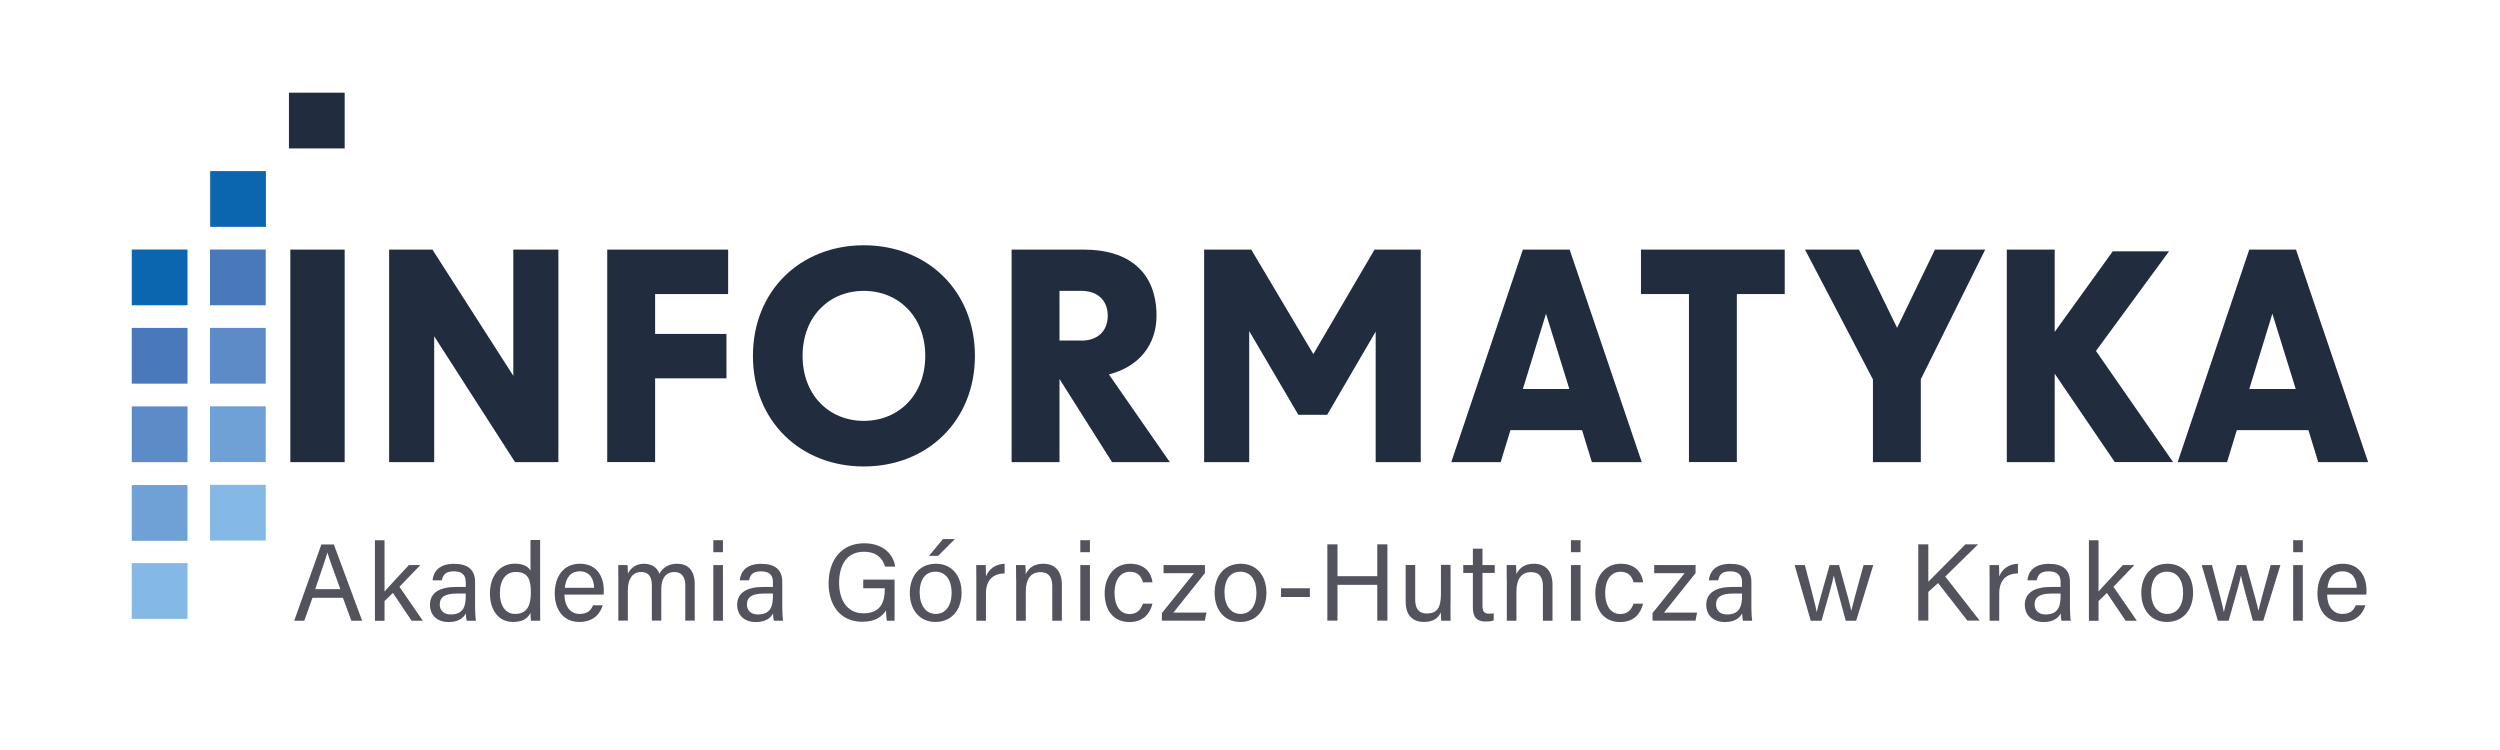 <?xml version="1.0" encoding="UTF-8"?>
<svg id="Warstwa_1" data-name="Warstwa 1" xmlns="http://www.w3.org/2000/svg" viewBox="0 0 283.46 85.04">
  <defs>
    <style>
      .cls-1 {
        fill: #212c3f;
      }

      .cls-1, .cls-2, .cls-3, .cls-4, .cls-5, .cls-6, .cls-7 {
        stroke-width: 0px;
      }

      .cls-2 {
        fill: #4978bb;
      }

      .cls-3 {
        fill: #6fa1d6;
      }

      .cls-4 {
        fill: #5c8bc8;
      }

      .cls-5 {
        fill: #0c65af;
      }

      .cls-6 {
        fill: #85b9e5;
      }

      .cls-7 {
        fill: #52535d;
      }
    </style>
  </defs>
  <path class="cls-1" d="m44.12,28.3h4.91l9.17,14.31v-14.31h5.11v24.1h-4.91l-9.17-14.27v14.27h-5.11v-24.1Z"/>
  <path class="cls-1" d="m68.84,28.3h13.72v5.04h-8.28v4.52h8.09v5.04h-8.09v9.49h-5.43v-24.1Z"/>
  <path class="cls-1" d="m85.37,40.35c0-7.37,5.37-12.54,12.57-12.54s12.6,5.17,12.6,12.54-5.4,12.54-12.6,12.54-12.57-5.17-12.57-12.54Zm12.57,7.37c3.96,0,6.97-2.95,6.97-7.37s-3.01-7.37-6.97-7.37-6.94,2.95-6.94,7.37,2.98,7.37,6.94,7.37Z"/>
  <path class="cls-1" d="m120.13,42.97v9.43h-5.43v-24.1h8.18c5.11,0,8.25,2.55,8.25,7.5,0,3.31-2,5.79-5.4,6.65l6.91,9.95h-6.55l-5.96-9.43Zm2.49-4.35c1.83,0,2.98-1.08,2.98-2.82s-1.15-2.82-2.98-2.82h-2.49v5.63h2.49Z"/>
  <path class="cls-1" d="m136.53,28.3h5.34l7.04,11.85,6.94-11.85h5.24v24.1h-5.11v-14.8l-5.5,9.43h-3.27l-5.57-9.49v14.86h-5.11v-24.1Z"/>
  <path class="cls-1" d="m172.67,28.3h5.3l8.18,24.1h-5.66l-1.11-3.63h-8.12l-1.11,3.63h-5.6l8.12-24.1Zm5.27,15.81l-2.65-8.54-2.62,8.54h5.27Z"/>
  <path class="cls-1" d="m191.49,33.34h-5.43v-5.04h16.3v5.04h-5.43v19.05h-5.43v-19.05Z"/>
  <path class="cls-1" d="m212.35,43l-7.69-14.7h6.12l4.32,8.87,4.29-8.87h5.7l-7.3,14.7v9.4h-5.43v-9.4Z"/>
  <path class="cls-1" d="m232.97,42.38v10.02h-5.43v-24.1h5.43v9.33l6.58-9.13h6.38l-8.28,11.29,8.74,12.6h-6.61l-6.81-10.02Z"/>
  <path class="cls-1" d="m255.03,28.3h5.3l8.18,24.1h-5.66l-1.11-3.63h-8.12l-1.11,3.63h-5.6l8.12-24.1Zm5.27,15.81l-2.65-8.54-2.62,8.54h5.27Z"/>
  <rect class="cls-2" x="23.81" y="28.29" width="6.32" height="6.32"/>
  <rect class="cls-5" x="23.83" y="19.4" width="6.32" height="6.32"/>
  <rect class="cls-6" x="23.81" y="54.97" width="6.32" height="6.32"/>
  <rect class="cls-4" x="23.81" y="37.18" width="6.32" height="6.32"/>
  <rect class="cls-3" x="23.81" y="46.07" width="6.32" height="6.32"/>
  <rect class="cls-1" x="32.76" y="10.51" width="6.32" height="6.32"/>
  <rect class="cls-2" x="14.94" y="37.18" width="6.32" height="6.32"/>
  <rect class="cls-5" x="14.94" y="28.29" width="6.32" height="6.32"/>
  <rect class="cls-6" x="14.94" y="63.85" width="6.32" height="6.32"/>
  <rect class="cls-4" x="14.94" y="46.08" width="6.32" height="6.32"/>
  <rect class="cls-3" x="14.94" y="55" width="6.32" height="6.32"/>
  <rect class="cls-1" x="32.92" y="28.3" width="6.16" height="24.1"/>
  <g>
    <path class="cls-7" d="m35.43,67.78l-.93,2.6h-1.14l3.08-8.65h1.41l3.21,8.65h-1.22l-.96-2.6h-3.45Zm3.16-.98c-.82-2.27-1.28-3.48-1.46-4.14h-.01c-.21.73-.72,2.2-1.38,4.14h2.86Z"/>
    <path class="cls-7" d="m43.59,67.08c.53-.62,1.92-2.08,2.77-3.01h1.3l-2.37,2.46,2.65,3.85h-1.27l-2.12-3.15-.95.92v2.24h-1.09v-9.13h1.09v5.83Z"/>
    <path class="cls-7" d="m53.87,69c0,.57.05,1.19.09,1.38h-1.04c-.05-.14-.09-.44-.1-.83-.22.42-.72.98-1.95.98-1.49,0-2.12-.97-2.12-1.93,0-1.41,1.11-2.05,2.98-2.05h1.08v-.54c0-.56-.18-1.23-1.36-1.23-1.05,0-1.23.52-1.35,1.02h-1.05c.08-.87.62-1.87,2.43-1.87,1.54,0,2.39.63,2.39,2.07v3.01Zm-1.06-1.7h-1.02c-1.26,0-1.93.35-1.93,1.24,0,.66.45,1.13,1.23,1.13,1.52,0,1.72-1.02,1.72-2.17v-.2Z"/>
    <path class="cls-7" d="m61.24,61.25v7.35c0,.59,0,1.17.01,1.78h-1.05c-.03-.17-.05-.65-.05-.9-.31.66-.95,1.04-1.98,1.04-1.62,0-2.62-1.31-2.62-3.24s1.07-3.37,2.82-3.37c1.12,0,1.61.45,1.78.8v-3.48h1.09Zm-4.56,6.01c0,1.52.72,2.35,1.71,2.35,1.47,0,1.8-1.09,1.8-2.47s-.29-2.29-1.71-2.29c-1.11,0-1.8.88-1.8,2.41Z"/>
    <path class="cls-7" d="m64,67.42c0,1.28.65,2.19,1.72,2.19,1,0,1.32-.51,1.52-.98h1.1c-.25.81-.92,1.89-2.65,1.89-1.98,0-2.79-1.61-2.79-3.23,0-1.88.95-3.37,2.86-3.37,2.03,0,2.7,1.63,2.7,2.98,0,.19,0,.35-.02.52h-4.44Zm3.36-.77c-.01-1.04-.53-1.87-1.61-1.87s-1.6.77-1.71,1.87h3.32Z"/>
    <path class="cls-7" d="m70.11,65.7c0-.54,0-1.11-.01-1.63h1.05c.02.19.05.65.04.97.29-.56.84-1.12,1.83-1.12.89,0,1.51.45,1.75,1.13.34-.6.93-1.13,2.01-1.13s1.99.6,1.99,2.31v4.14h-1.07v-4.01c0-.73-.26-1.5-1.25-1.5s-1.47.78-1.47,1.89v3.62h-1.07v-3.98c0-.81-.23-1.53-1.22-1.53s-1.5.82-1.5,2.02v3.49h-1.08v-4.68Z"/>
    <path class="cls-7" d="m80.88,61.25h1.09v1.36h-1.09v-1.36Zm0,2.82h1.09v6.31h-1.09v-6.31Z"/>
    <path class="cls-7" d="m88.7,69c0,.57.05,1.19.09,1.38h-1.04c-.05-.14-.09-.44-.1-.83-.22.42-.72.98-1.95.98-1.49,0-2.12-.97-2.12-1.93,0-1.41,1.11-2.05,2.98-2.05h1.08v-.54c0-.56-.18-1.23-1.36-1.23-1.05,0-1.23.52-1.35,1.02h-1.05c.08-.87.62-1.87,2.43-1.87,1.54,0,2.39.63,2.39,2.07v3.01Zm-1.06-1.7h-1.02c-1.26,0-1.93.35-1.93,1.24,0,.66.45,1.13,1.23,1.13,1.52,0,1.72-1.02,1.72-2.17v-.2Z"/>
    <path class="cls-7" d="m101.45,70.38h-.88c-.06-.17-.09-.55-.11-1.17-.38.61-1.12,1.29-2.69,1.29-2.5,0-3.82-1.89-3.82-4.36,0-2.59,1.42-4.54,4.03-4.54,2.01,0,3.28,1.09,3.52,2.64h-1.15c-.29-.97-.99-1.68-2.4-1.68-2.01,0-2.81,1.6-2.81,3.53,0,1.78.8,3.45,2.76,3.45s2.42-1.29,2.42-2.75v-.09h-2.44v-.98h3.55v4.67Z"/>
    <path class="cls-7" d="m109.03,67.21c0,1.82-1.04,3.31-2.97,3.31-1.81,0-2.9-1.4-2.9-3.29s1.07-3.31,2.97-3.31c1.75,0,2.9,1.31,2.9,3.29Zm-4.75.01c0,1.38.69,2.39,1.82,2.39s1.8-.96,1.8-2.39-.64-2.4-1.83-2.4-1.8.95-1.8,2.39Zm3.99-6.1l-1.91,1.91h-1.03l1.59-1.91h1.34Z"/>
    <path class="cls-7" d="m110.7,65.78c0-.88,0-1.38-.01-1.71h1.07c.02.18.03.67.03,1.29.33-.85,1.08-1.4,2.12-1.44v1.09c-1.29.04-2.12.71-2.12,2.31v3.06h-1.09v-4.59Z"/>
    <path class="cls-7" d="m115.21,65.66c0-.55,0-1.1-.01-1.59h1.06c.03.19.05.85.04,1.04.25-.54.77-1.19,1.99-1.19s2.11.72,2.11,2.4v4.06h-1.09v-3.92c0-.95-.37-1.59-1.33-1.59-1.19,0-1.67.91-1.67,2.17v3.34h-1.09v-4.72Z"/>
    <path class="cls-7" d="m122.49,61.25h1.09v1.36h-1.09v-1.36Zm0,2.82h1.09v6.31h-1.09v-6.31Z"/>
    <path class="cls-7" d="m130.67,68.45c-.27,1.09-1,2.08-2.61,2.08-1.74,0-2.81-1.25-2.81-3.27,0-1.78,1.01-3.34,2.89-3.34s2.45,1.3,2.53,2.11h-1.08c-.16-.64-.56-1.2-1.47-1.2-1.12,0-1.75.96-1.75,2.39s.61,2.4,1.71,2.4c.79,0,1.25-.42,1.5-1.17h1.08Z"/>
    <path class="cls-7" d="m131.75,69.5l3.63-4.51h-3.45v-.92h4.69v.91l-3.58,4.48h3.75l-.18.91h-4.87v-.88Z"/>
    <path class="cls-7" d="m143.59,67.21c0,1.82-1.04,3.31-2.97,3.31-1.81,0-2.9-1.4-2.9-3.29s1.07-3.31,2.97-3.31c1.75,0,2.9,1.31,2.9,3.29Zm-4.75.01c0,1.38.69,2.39,1.82,2.39s1.8-.96,1.8-2.39-.64-2.4-1.83-2.4-1.8.95-1.8,2.39Z"/>
    <path class="cls-7" d="m148.52,66.7v.99h-3.27v-.99h3.27Z"/>
    <path class="cls-7" d="m150.5,61.72h1.15v3.61h4.51v-3.61h1.15v8.65h-1.15v-4.06h-4.51v4.06h-1.15v-8.65Z"/>
    <path class="cls-7" d="m164.46,68.54c0,.61,0,1.47.01,1.84h-1.06c-.02-.17-.04-.55-.04-.95-.31.7-.92,1.09-1.91,1.09-1.06,0-2.08-.53-2.08-2.31v-4.15h1.08v3.91c0,.83.26,1.59,1.31,1.59,1.16,0,1.61-.64,1.61-2.22v-3.29h1.09v4.47Z"/>
    <path class="cls-7" d="m165.91,64.07h1.09v-1.86h1.09v1.86h1.39v.89h-1.39v3.69c0,.61.15.93.72.93.15,0,.38,0,.55-.05v.82c-.27.1-.64.12-.94.12-.98,0-1.42-.51-1.42-1.56v-3.95h-1.09v-.89Z"/>
    <path class="cls-7" d="m170.84,65.66c0-.55,0-1.1-.01-1.59h1.06c.03.19.05.85.04,1.04.25-.54.77-1.19,1.99-1.19s2.11.72,2.11,2.4v4.06h-1.09v-3.92c0-.95-.37-1.59-1.33-1.59-1.19,0-1.67.91-1.67,2.17v3.34h-1.09v-4.72Z"/>
    <path class="cls-7" d="m178.12,61.25h1.09v1.36h-1.09v-1.36Zm0,2.82h1.09v6.31h-1.09v-6.31Z"/>
    <path class="cls-7" d="m186.3,68.45c-.27,1.09-1,2.08-2.61,2.08-1.74,0-2.81-1.25-2.81-3.27,0-1.78,1.01-3.34,2.89-3.34s2.45,1.3,2.53,2.11h-1.08c-.16-.64-.56-1.2-1.47-1.2-1.12,0-1.75.96-1.75,2.39s.61,2.4,1.71,2.4c.79,0,1.25-.42,1.5-1.17h1.08Z"/>
    <path class="cls-7" d="m187.38,69.5l3.63-4.51h-3.45v-.92h4.69v.91l-3.58,4.48h3.75l-.18.91h-4.87v-.88Z"/>
    <path class="cls-7" d="m198.58,69c0,.57.05,1.19.09,1.38h-1.04c-.05-.14-.09-.44-.1-.83-.22.42-.72.98-1.95.98-1.49,0-2.12-.97-2.12-1.93,0-1.41,1.11-2.05,2.98-2.05h1.08v-.54c0-.56-.18-1.23-1.36-1.23-1.05,0-1.23.52-1.35,1.02h-1.05c.08-.87.62-1.87,2.43-1.87,1.54,0,2.39.63,2.39,2.07v3.01Zm-1.06-1.7h-1.02c-1.26,0-1.93.35-1.93,1.24,0,.66.45,1.13,1.23,1.13,1.52,0,1.72-1.02,1.72-2.17v-.2Z"/>
    <path class="cls-7" d="m204.64,64.07c.78,2.96,1.23,4.65,1.34,5.3h.02c.11-.59.56-2.16,1.45-5.3h1.07c.99,3.57,1.28,4.61,1.38,5.17h.01c.16-.68.41-1.62,1.39-5.17h1.1l-1.94,6.31h-1.18c-.61-2.3-1.22-4.43-1.35-5.11h-.01c-.12.69-.68,2.61-1.39,5.11h-1.22l-1.83-6.31h1.15Z"/>
    <path class="cls-7" d="m217.5,61.72h1.14v4.24c.64-.67,2.84-2.84,4.21-4.24h1.43l-3.72,3.65,3.9,5h-1.39l-3.32-4.26-1.11,1v3.26h-1.14v-8.65Z"/>
    <path class="cls-7" d="m225.59,65.78c0-.88,0-1.38-.01-1.71h1.07c.02.18.03.67.03,1.29.33-.85,1.08-1.4,2.12-1.44v1.09c-1.29.04-2.12.71-2.12,2.31v3.06h-1.09v-4.59Z"/>
    <path class="cls-7" d="m234.7,69c0,.57.05,1.19.09,1.38h-1.04c-.05-.14-.09-.44-.1-.83-.22.42-.72.98-1.95.98-1.49,0-2.12-.97-2.12-1.93,0-1.41,1.11-2.05,2.98-2.05h1.08v-.54c0-.56-.18-1.23-1.36-1.23-1.05,0-1.23.52-1.35,1.02h-1.05c.08-.87.62-1.87,2.43-1.87,1.54,0,2.39.63,2.39,2.07v3.01Zm-1.06-1.7h-1.02c-1.26,0-1.93.35-1.93,1.24,0,.66.45,1.13,1.23,1.13,1.52,0,1.72-1.02,1.72-2.17v-.2Z"/>
    <path class="cls-7" d="m237.93,67.08c.53-.62,1.92-2.08,2.77-3.01h1.3l-2.37,2.46,2.65,3.85h-1.27l-2.12-3.15-.95.92v2.24h-1.09v-9.13h1.09v5.83Z"/>
    <path class="cls-7" d="m248.66,67.21c0,1.82-1.04,3.31-2.97,3.31-1.81,0-2.9-1.4-2.9-3.29s1.07-3.31,2.97-3.31c1.75,0,2.9,1.31,2.9,3.29Zm-4.75.01c0,1.38.69,2.39,1.82,2.39s1.8-.96,1.8-2.39-.64-2.4-1.83-2.4-1.8.95-1.8,2.39Z"/>
    <path class="cls-7" d="m250.8,64.07c.78,2.96,1.23,4.65,1.34,5.3h.02c.11-.59.56-2.16,1.45-5.3h1.07c.99,3.57,1.28,4.61,1.38,5.17h.01c.16-.68.41-1.62,1.39-5.17h1.1l-1.94,6.31h-1.18c-.61-2.3-1.22-4.43-1.35-5.11h-.01c-.12.69-.68,2.61-1.39,5.11h-1.22l-1.83-6.31h1.15Z"/>
    <path class="cls-7" d="m260.01,61.25h1.09v1.36h-1.09v-1.36Zm0,2.82h1.09v6.31h-1.09v-6.31Z"/>
    <path class="cls-7" d="m263.86,67.42c0,1.28.65,2.19,1.72,2.19,1,0,1.32-.51,1.52-.98h1.1c-.25.81-.92,1.89-2.65,1.89-1.98,0-2.79-1.61-2.79-3.23,0-1.88.95-3.37,2.86-3.37,2.03,0,2.7,1.63,2.7,2.98,0,.19,0,.35-.02.52h-4.44Zm3.36-.77c-.01-1.04-.53-1.87-1.61-1.87s-1.6.77-1.71,1.87h3.32Z"/>
  </g>
</svg>